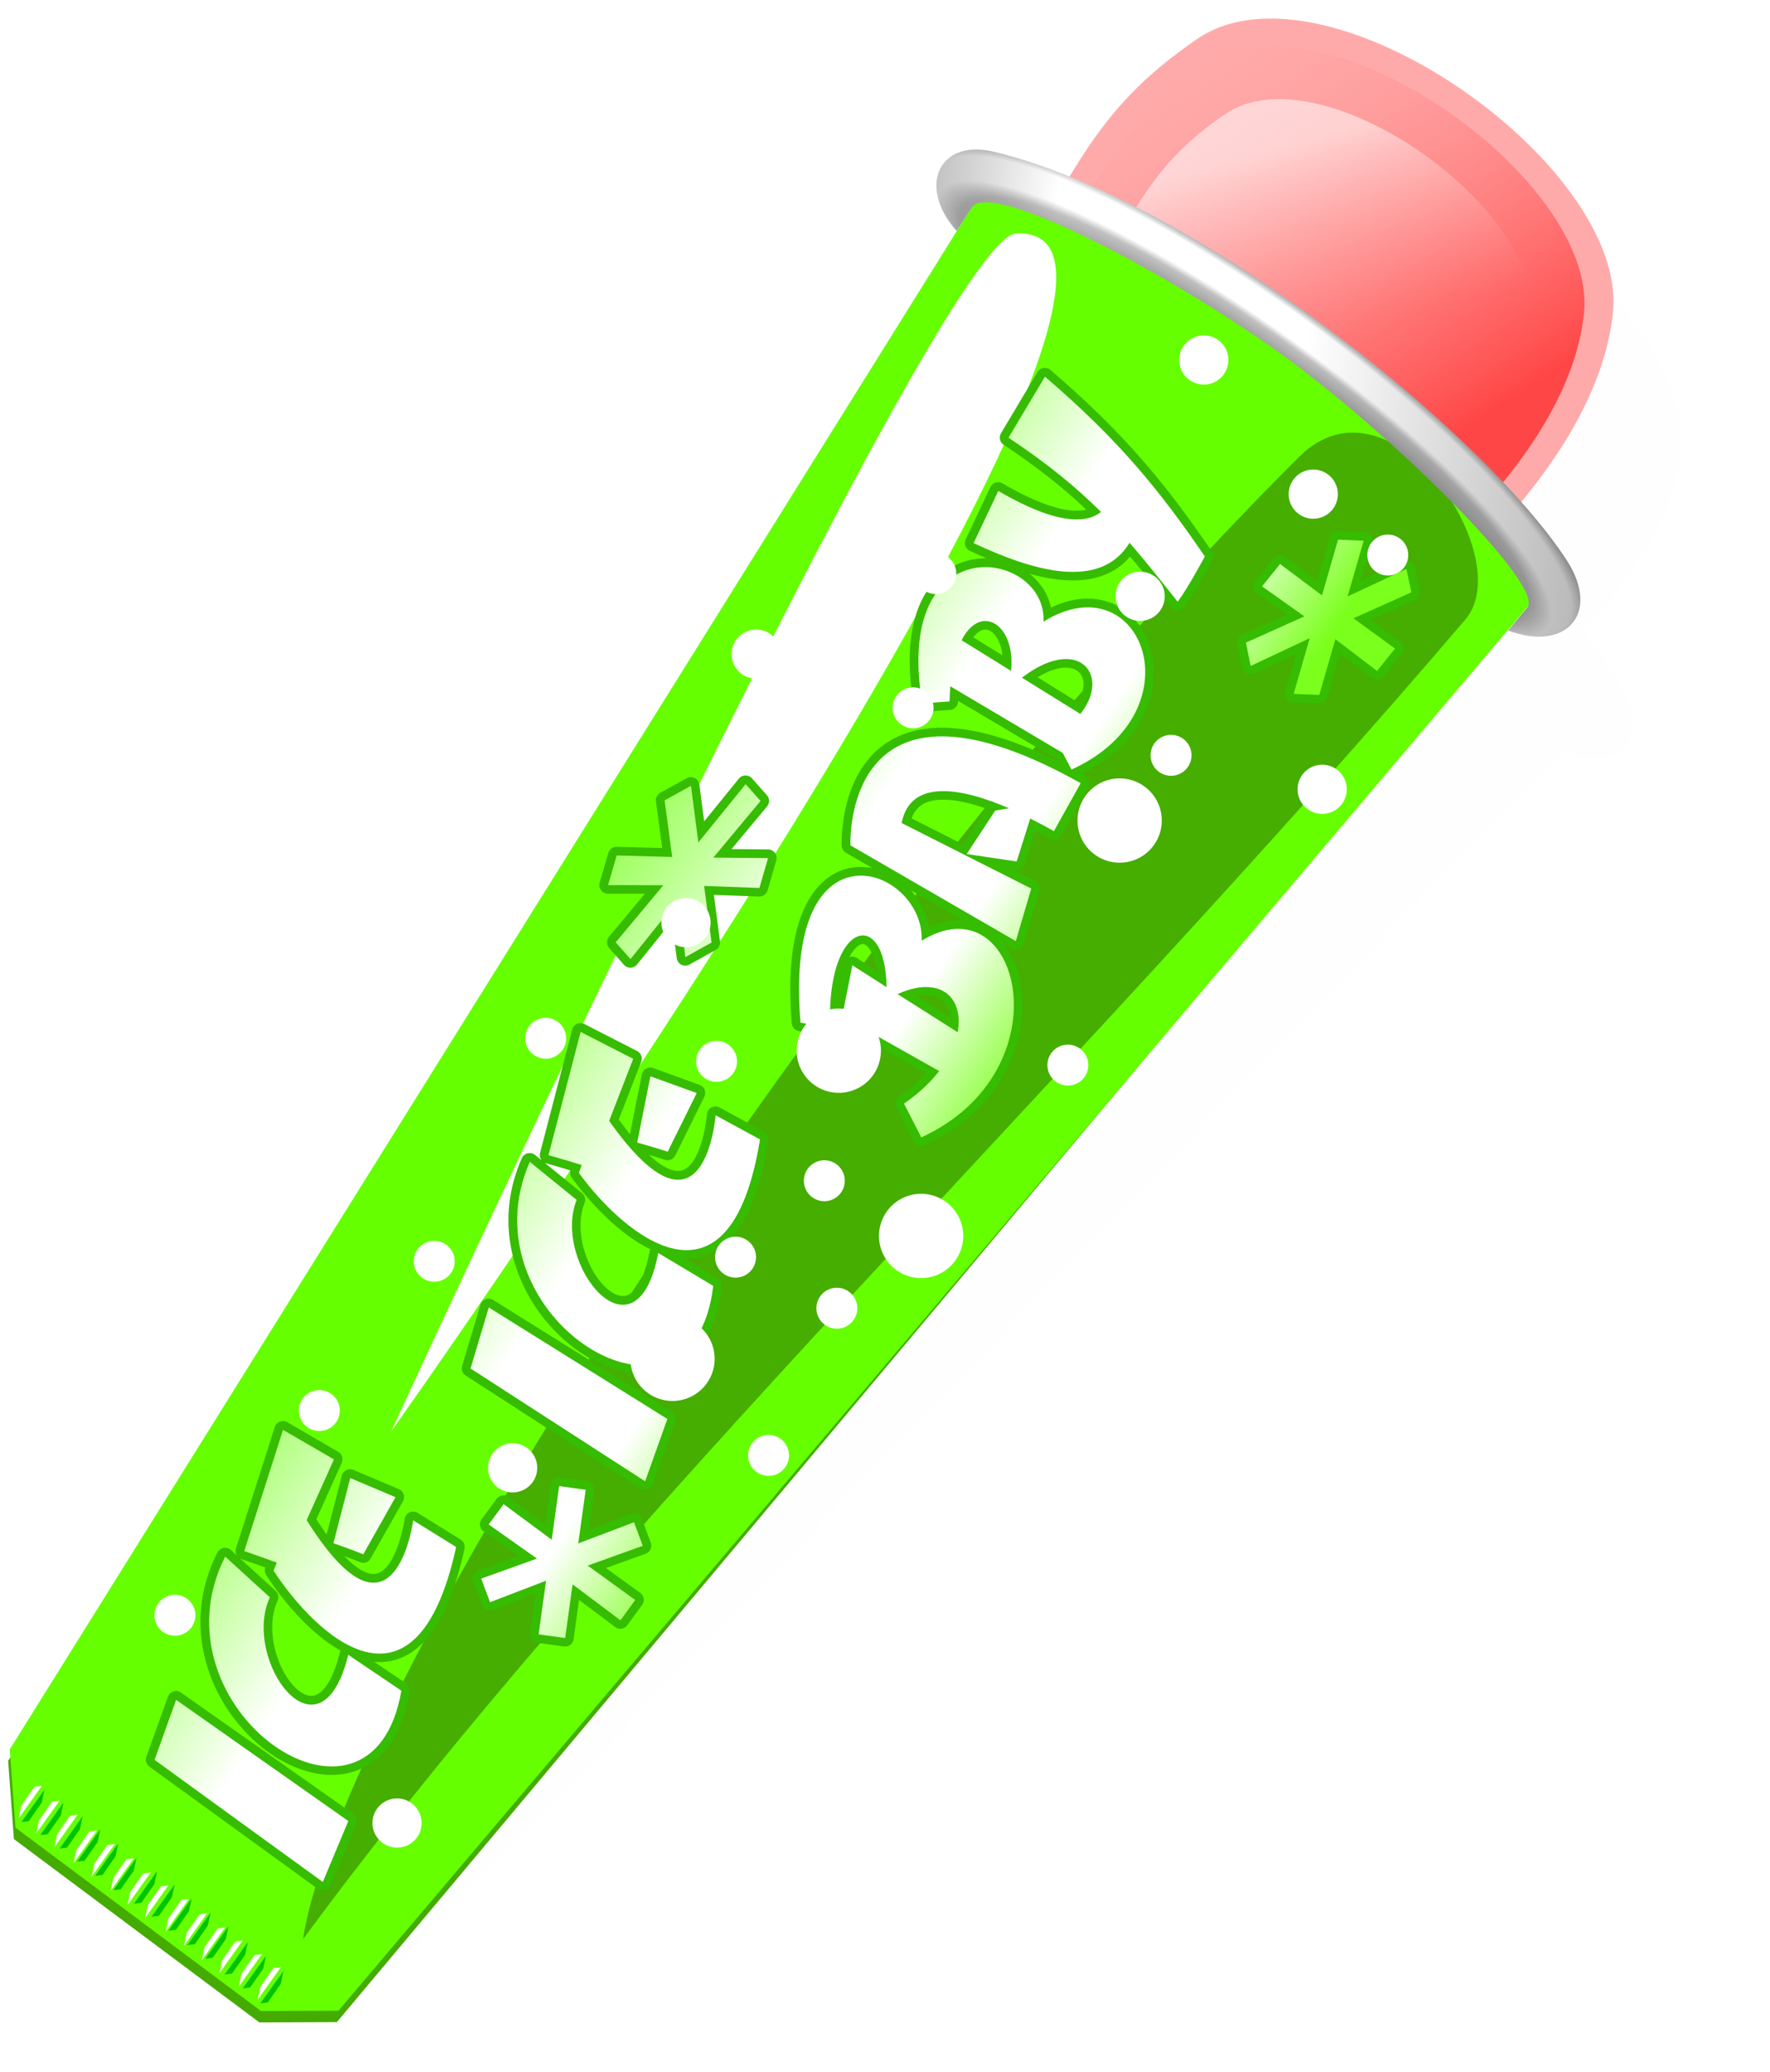 <svg xmlns="http://www.w3.org/2000/svg" viewBox="0 0 279.95 327.54"><defs><filter id="a"><feGaussianBlur stdDeviation="4.047"/></filter><filter id="d" height="1.245" width="1.236" color-interpolation-filters="sRGB" y="-.122" x="-.118"><feGaussianBlur stdDeviation="4.794"/></filter><filter id="b" color-interpolation-filters="sRGB"><feGaussianBlur stdDeviation="3.356"/></filter><filter id="f" height="1.169" width="1.271" color-interpolation-filters="sRGB" y="-.085" x="-.136"><feGaussianBlur stdDeviation="9.604"/></filter><filter id="g" height="1.224" width="1.464" color-interpolation-filters="sRGB" y="-.112" x="-.232"><feGaussianBlur stdDeviation="10.018"/></filter><filter id="i" color-interpolation-filters="sRGB"><feGaussianBlur stdDeviation="2.672"/></filter><linearGradient id="e" y2="712.19" gradientUnits="userSpaceOnUse" y1="673.57" x2="202.85" x1="185.59"><stop offset="0" stop-color="#fff"/><stop offset="1" stop-color="#faa" stop-opacity="0"/></linearGradient><linearGradient id="c" y2="645.97" gradientUnits="userSpaceOnUse" x2="186.54" gradientTransform="translate(21.697 6.386)" y1="711.64" x1="242.69"><stop offset="0" stop-color="#ff4646"/><stop offset="1" stop-color="#faa" stop-opacity="0"/></linearGradient><linearGradient id="k" y2="728.06" gradientUnits="userSpaceOnUse" x2="275.22" gradientTransform="matrix(.901 .125 -.125 .901 154.29 2.805)" y1="728.06" x1="154.35"><stop offset="0" stop-opacity=".239"/><stop offset=".178" stop-opacity="0"/><stop offset=".56" stop-opacity="0"/><stop offset="1" stop-opacity=".274"/></linearGradient><linearGradient id="j" y2="336.92" gradientUnits="userSpaceOnUse" x2="183.96" gradientTransform="matrix(.901 .125 -.125 .901 83.015 490.87)" y1="294.09" x1="94.655"><stop offset="0" stop-color="#6eff10"/><stop offset=".5" stop-color="#fff"/><stop offset=".75" stop-color="#fff"/><stop offset="1" stop-color="#7bff1d"/></linearGradient><radialGradient id="h" gradientUnits="userSpaceOnUse" cy="747.11" cx="214.71" gradientTransform="matrix(.794 .571 -.129 .179 180.66 432.15)" r="60.436"><stop offset="0"/><stop offset=".927" stop-color="silver"/><stop offset="1" stop-color="#fff"/></radialGradient><radialGradient id="l" gradientUnits="userSpaceOnUse" cy="731.99" cx="214.35" gradientTransform="matrix(.887 .643 -.153 .211 177.93 394.07)" r="60.436"><stop offset="0" stop-opacity="0"/><stop offset=".926" stop-opacity="0"/><stop offset="1" stop-opacity=".354"/></radialGradient><radialGradient id="m" gradientUnits="userSpaceOnUse" cx="77.091" cy="155.13" r="59.96" gradientTransform="matrix(1.46 .013 -.011 1.206 -33.802 -33.017)"><stop offset="0" stop-color="#fff" stop-opacity="0"/><stop offset=".5" stop-color="#fff" stop-opacity=".23"/><stop offset="1" stop-color="#fff"/></radialGradient></defs><path d="M274.03 121.28c-3.512-.01-6.741.72-9.531 2.375-9.776 5.8-14.901 11.488-20.312 19.312-3.75-1.794-7.42-3.285-10.938-4.375-8.27-2.56-11.81 4.536-6.344 11.406l.375-.5-155.31 217.47.125 11.688 34.844 29.531 11.5.688 187.17-194.85-.4.47c8.396 3.746 14.056-1.61 9.375-9.907-1.536-2.722-3.653-5.782-6.219-9.062 7.168-7.637 13.722-17.12 15.406-27.375 3.072-18.7-28.255-46.811-49.719-46.875z" opacity=".072" filter="url(#a)" transform="translate(-57.989 -95.849)"/><path d="M1.289 278.351l.91 12.368 38.832 28.988 12.25-.052 190.61-227.19c-20.09-30.16-58.25-57.56-86.39-64.43z" fill="#44ab00"/><path d="M156.141 50.5c13.623-22.597 16.278-32.807 33.252-44.363 20.238-13.777 68.07 19.921 65.72 43.206-2.72 26.937-36.777 50.87-36.777 50.87z" fill="#faa"/><path d="M171.3 721.18c10.372-24.2 11.598-34.656 26.793-48.401 18.117-16.388 70.008 10.372 70.873 33.708 1 26.997-29.386 55.315-29.386 55.315z" transform="scale(.91) rotate(7.886 5002.919 426.452)" filter="url(#b)" fill="url(#c)"/><path d="M149.61 714.8c10.372-24.2 11.598-34.656 26.793-48.401 18.117-16.388 70.008 10.372 70.873 33.708 1 26.997-29.386 55.315-29.386 55.315z" transform="scale(.736) rotate(7.886 4876.323 975.938)" opacity=".73" filter="url(#d)" fill="url(#e)"/><path d="M1.538 276.55l.91 12.368 38.832 28.988 12.25-.052 192.33-226.95c-20.094-30.154-59.969-57.798-88.106-64.67z" fill="#6f0"/><path d="M87.192 1016.9c43.661-80.502 110.98-164.64 168.67-254.82 7.65-11.959-18.913-41.904-32.509-24.003-72.68 95.65-135.75 238.46-136.16 278.82z" transform="scale(.91) rotate(7.886 5002.919 426.452)" filter="url(#f)" fill="#45ae00"/><path d="M189.4 695.46c-13.269 1.516-96.126 214.14-96.126 214.14s136.56-218.76 96.126-214.14z" transform="rotate(3.377 10274.807 136.717) scale(.91)" filter="url(#g)" fill="#fff"/><path d="M215.29 647.81c-8.928-2.167-12.229 5.583-5.986 12.5l2.367-3.692c2.931-4.573 31.145 10.38 48.585 22.88 17.44 12.498 42.2 36.906 39.292 40.355l-3.05 3.616c9.14 3.414 14.783-2.637 9.277-11.118-12.99-20.01-58.312-56.732-90.485-64.54z" fill="url(#h)" transform="translate(-57.989 -623.8)"/><path d="M177.66 202.34l-4.813 11.375c7.482 3.603 12.98 7.016 17.688 10.562-2.082 2.22-6.95 3.453-18.188-1.156l-3 9.562c10.882 3.38 22.943 5.203 26.844-3.78 3.218 2.808 6.277 5.758 9.688 9 1.466-2.659 3.594-8.438 3.594-8.438-8.968-9.867-17.176-17.735-31.812-27.125zm58.781 20.625l-4.438.438-1.437 9.968-7.969-4.406-2.562 4.281 8 4.156-9.438 5.907 1.375 3.906 9.5-6.188-1.437 9.97 4.437-.438 1.438-9.97 7.937 4.47 2.563-4.281-7.875-4.22 9.344-5.843-1.407-3.906-9.469 6.125 1.438-9.97zm-63.594 13.469c-4.377.24-8.764 3.134-10.094 9.563-.794 3.84-.473 8.943 1.563 15.5l4.656-1c-.101-.929-.178-1.794-.219-2.626l20.938 8.782 1.906 2.656c20.608-13.004 7.147-37.642-8.344-24.781-.449-4.912-4.878-7.979-9.53-8.094-.292-.007-.584-.016-.876 0zm.688 9.344c2.53-.101 5.146 2.99 5.312 8l-9.25-4.094c.907-2.643 2.42-3.845 3.938-3.906zm15.21 4.61c4.088-.064 5.947 4.299 3.03 9.156l-10.9-4.85c2.994-3.033 5.734-4.279 7.876-4.313zm-17.406 16.094c-10.36.25-14.262 5.99-15.625 11.438-1.247 4.98-.375 9.719-.375 9.719l30.75 12.53 1.41-9.41-23.88-8.19c.43-7.908 9.477-7.497 18.125-5.093l-2.313.719-3.875 8.156 8.781.093 1.313-7.718a81.92 81.92 0 014.375 1.625l3.48-8.9c-9.538-3.737-16.73-5.1-22.156-4.97zm-35.5 13.125l-6.75 11.156-2.625-9.563-4.188 3.125 2.656 9.563-9.594 1.062-.78 5.313 9.53-1.313-6.843 10.97 2.937 2.53 6.75-11.25 2.656 9.594 4.156-3.125-2.625-9.562 9.563-.969.781-5.344-9.437 1.22 6.78-10.876-2.968-2.531zm23.25 12.906c-3.928-.02-7.759 2.546-9.125 9.062-.875 4.171-.737 9.961 1 17.75l5.25.25c-3.343-18.338 6.64-22.35 8.718-8.406l-6.406-2.937-.52 9.03 18 7.093c-1.22 2.128-2.962 4.318-5.281 6.438l3.78 5.41c23.51-14.952 10.866-46.704-4.625-33.844-.505-5.526-5.732-9.819-10.781-9.844zm13.66 17.61c3.6 0 5.712 2.925 5.5 7.094l-11.25-5.125c2.16-1.372 4.113-1.97 5.75-1.97zm-59.41 16.04l-2.59 21.96c2.783.385 4.702.696 5.937.906l-.281 1.438c9.258 9.584 29.636 22.533 30.375-10.094l-8.219-3.094s1.526 24.56-18.188 3.5l2.656-11.25-9.687-3.375zm13.062 5.969l-.688 11.719c3.788.524 5.469.843 5.469.843l3.594-10.78-8.375-1.782zm-18.72 17.594c-8.08 28.403 35.166 47.319 34.532 16.969l-10.25-4.344c-1.016 20.366-18.112 4.453-15.312-7.188l-8.97-5.437zm-3.593 26.03l-1.688 10.939 32.75 15.25 2.344-11.25-33.406-14.938zm-32.5 25.97l-3.778 21.78c2.758.537 4.653.94 5.875 1.218l-.375 1.438c8.717 10.079 28.342 24.13 30.875-8.406l-8.032-3.563s.182 24.612-18.344 2.5l3.25-11.094-9.468-3.875zm48.875 3.093v9.407l-9.125-4.97-2.094 3.845 9.125 4.718-9.125 4.782 2.094 3.843 9.125-5.03v9.405h4.656v-9.406l9.094 5.031 2.062-3.843-9-4.782 9-4.718-2.062-3.844-9.094 4.969v-9.407h-4.656zm-36.156 3.594l-1.344 11.625c3.754.732 5.406 1.188 5.406 1.188l4.188-10.594-8.25-2.22zm-19.656 16.5c-9.63 27.916 32.496 49.214 33.53 18.875l-10-4.906c-2.133 20.28-18.31 3.438-14.874-8.031l-8.656-5.938zm-5.031 25.812l-2.282 10.844 31.875 17 2.938-11.094-32.531-16.75z" transform="scale(.91) rotate(7.886 1172.9 162.472)" stroke-linejoin="round" filter="url(#i)" stroke="#36bc00" stroke-linecap="round" stroke-width="3" fill="#36bc00"/><path d="M223.26 683.34l-5.759 9.653c6.295 4.183 10.825 7.946 14.626 11.73-2.154 1.743-6.697 2.246-16.25-3.313l-3.9 8.246c9.388 4.406 20.034 7.554 24.672-.057 2.55 2.934 4.939 5.976 7.61 9.323 1.653-2.213 4.292-7.158 4.292-7.158-6.852-10.015-13.269-18.132-25.292-28.425zm50.415 25.933l-4.055-.16-2.54 8.808-6.634-4.968-2.845 3.54 6.693 4.746-9.245 4.146.752 3.693 9.336-4.392-2.54 8.807 4.055.16 2.54-8.807 6.598 5.02 2.845-3.54-6.573-4.787 9.153-4.101-.78-3.697-9.3 4.34 2.54-8.808zm-59.01 4.201c-3.976-.33-8.292 1.732-10.293 7.36-1.196 3.363-1.543 8.004-.527 14.169l4.323-.32c.025-.85.063-1.64.13-2.394l17.778 10.53 1.387 2.632c20.201-9.15 11.143-33.04-4.428-23.382.209-4.483-3.401-7.801-7.581-8.486-.261-.043-.524-.087-.789-.11zm-.547 8.51c2.293.224 4.267 3.337 3.79 7.875l-7.827-4.846c1.147-2.269 2.661-3.164 4.037-3.03zm13.146 6.04c3.694.454 4.825 4.619 1.59 8.634l-9.227-5.729c3.076-2.36 5.702-3.141 7.637-2.904zm-17.7 12.336c-9.37-1.068-13.606 3.62-15.515 8.36-1.745 4.333-1.551 8.714-1.551 8.714l26.156 15.136 2.442-8.304-20.501-10.362c1.375-7.076 9.48-5.576 16.975-2.329l-2.175.36-4.511 6.868 7.904 1.181 2.147-6.794c1.313.666 2.59 1.34 3.741 2.011l4.24-7.596c-8.132-4.559-14.446-6.686-19.354-7.245zm-33.642 7.4l-7.478 9.214-1.172-8.949-4.165 2.295 1.2 8.952-8.781-.24-1.368 4.691 8.756.007-7.539 9.034 2.332 2.649 7.49-9.3 1.197 8.981 4.137-2.298-1.173-8.948 8.742.32 1.371-4.72-8.66-.08 7.471-8.956-2.36-2.653zm19.348 14.537c-3.538-.507-7.312 1.327-9.357 7.03-1.31 3.651-1.908 8.888-1.315 16.127l4.701.88c-.723-16.948 8.777-19.32 8.91-6.489l-5.409-3.448-1.606 8.075 15.34 8.643c-1.365 1.765-3.208 3.522-5.564 5.144l2.734 5.345c23.06-10.544 15.627-40.746.056-31.087.235-5.044-3.941-9.567-8.49-10.22zm10.11 17.594c3.245.45 4.785 3.35 4.073 7.082l-9.502-6.025c2.119-.966 3.954-1.261 5.429-1.057zm-55.555 7.035l-5.081 19.48c2.46.696 4.152 1.216 5.24 1.559l-.434 1.26c7.15 9.797 23.902 24.014 28.643-5.306l-7.023-3.815s-1.69 22.33-16.833.884l3.8-9.81-8.312-4.252zm11.03 7.011l-2.083 10.478c3.35.946 4.825 1.444 4.825 1.444l4.586-9.27-7.328-2.652zm-19.07 13.523c-10.832 24.596 25.792 47.048 29.01 19.61l-8.698-5.196c-3.458 18.233-16.883 1.753-12.907-8.392l-7.406-6.021zm-6.49 23.018l-2.888 9.65 27.62 17.837 3.517-9.85-28.25-17.636zm-32.542 19.352l-6.128 19.163c2.419.83 4.077 1.43 5.144 1.833l-.518 1.249c6.6 10.174 22.537 25.292 28.883-3.723l-6.795-4.215s-2.91 22.21-16.849-.036l4.315-9.595-8.052-4.676zm43.674 8.892l-1.174 8.48-7.606-5.62-2.367 3.205 7.636 5.393-8.823 3.17 1.408 3.727 8.854-3.396-1.174 8.48 4.197.58 1.175-8.479 7.57 5.671 2.339-3.207-7.517-5.434 8.703-3.13-1.38-3.723-8.818 3.344 1.174-8.48-4.197-.581zm-33.043-1.275l-2.663 10.312c3.293 1.129 4.726 1.746 4.726 1.746l5.097-9.028-7.16-3.03zm-19.78 12.42c-12.167 23.963 23.15 48.423 27.871 21.202l-8.402-5.671c-4.456 18.015-16.935.813-12.407-9.098l-7.062-6.433zm-7.758 22.641l-3.411 9.49 26.612 19.306 4.033-9.634-27.235-19.162z" fill="url(#j)" transform="translate(-57.989 -623.8)"/><path d="M215.29 647.81c-8.928-2.167-12.229 5.583-5.986 12.5l2.367-3.692c2.931-4.573 31.145 10.38 48.585 22.88 17.44 12.498 42.2 36.906 39.292 40.355l-3.05 3.616c9.14 3.414 14.783-2.637 9.277-11.118-12.99-20.01-58.312-56.732-90.485-64.54z" fill="url(#k)" transform="translate(-57.989 -623.8)"/><path d="M215.29 647.81c-8.928-2.167-12.229 5.583-5.986 12.5l2.367-3.692c2.931-4.573 31.145 10.38 48.585 22.88 17.44 12.498 42.2 36.906 39.292 40.355l-3.05 3.616c9.14 3.414 14.783-2.637 9.277-11.118-12.99-20.01-58.312-56.732-90.485-64.54z" fill="url(#l)" transform="translate(-57.989 -623.8)"/><g fill="#00c400"><path d="M3.373 288.03l3.679-5.15-.442 2.06-2.06 2.943zM6.365 290.09l3.679-5.15-.442 2.06-2.06 2.943zM9.413 292.23l3.679-5.15-.442 2.06-2.06 2.943zM12.196 294.29l3.679-5.15-.442 2.06-2.06 2.943zM15.031 296.54l3.679-5.15-.442 2.06-2.06 2.943zM17.918 298.81l3.679-5.15-.442 2.06-2.06 2.943zM21.175 300.94l3.679-5.15-.442 2.06-2.06 2.943zM23.958 303l3.679-5.15-.442 2.06-2.06 2.943zM26.639 305.22l3.679-5.15-.442 2.06-2.06 2.943zM29.631 307.49l3.679-5.15-.442 2.06-2.06 2.943zM32.471 309.63l3.679-5.15-.442 2.06-2.06 2.943zM35.523 312.13l3.679-5.15-.442 2.06-2.06 2.943zM38.386 314.33l3.679-5.15-.442 2.06-2.06 2.943zM41.169 316.7l3.679-5.15-.442 2.06-2.06 2.943z"/></g><g fill="#fff"><path d="M44.429 310.97l-3.679 5.15.442-2.06 2.06-2.943zM41.437 308.91l-3.679 5.15.442-2.06 2.06-2.943zM38.389 306.77l-3.679 5.15.442-2.06 2.06-2.943zM35.606 304.71l-3.679 5.15.442-2.06 2.06-2.943zM32.771 302.46l-3.679 5.15.442-2.06 2.06-2.943zM29.884 300.19l-3.679 5.15.442-2.06 2.06-2.943zM26.627 298.06l-3.679 5.15.442-2.06 2.06-2.943zM23.844 296l-3.679 5.15.442-2.06 2.06-2.943zM21.163 293.78l-3.679 5.15.442-2.06 2.06-2.943zM18.171 291.51l-3.679 5.15.442-2.06 2.06-2.943zM15.331 289.37l-3.679 5.15.442-2.06 2.06-2.943zM12.279 286.87L8.6 292.02l.442-2.06 2.06-2.943zM9.416 284.67l-3.679 5.15.442-2.06 2.06-2.943zM6.633 282.3l-3.679 5.15.442-2.06 2.06-2.943z"/></g><g transform="translate(-57.989 -95.849)" color="#000" fill="url(#m)"><path d="M241.738 225.559a6.662 6.662 0 11-13.325 0 6.662 6.662 0 0113.325 0zM269.587 173.963a3.887 3.887 0 11-7.775 0 3.887 3.887 0 017.775 0zM270.997 220.623a3.887 3.887 0 11-7.775 0 3.887 3.887 0 017.775 0zM280.722 183.59a3.234 3.234 0 11-6.469 0 3.234 3.234 0 016.469 0zM246.442 215.25a3.234 3.234 0 11-6.469 0 3.234 3.234 0 016.469 0zM191.602 282.5a3.234 3.234 0 11-6.469 0 3.234 3.234 0 016.469 0zM209.232 186.52a3.234 3.234 0 11-6.469 0 3.234 3.234 0 016.469 0zM230.122 264.22a3.234 3.234 0 11-6.469 0 3.234 3.234 0 016.469 0zM252.277 152.753a3.887 3.887 0 11-7.775 0 3.887 3.887 0 017.775 0zM171.018 310.649a6.662 6.662 0 11-13.325 0 6.662 6.662 0 0113.325 0zM205.642 207.74a3.234 3.234 0 11-6.469 0 3.234 3.234 0 016.469 0zM142.957 327.883a3.887 3.887 0 11-7.775 0 3.887 3.887 0 017.775 0zM124.677 384.033a3.887 3.887 0 11-7.775 0 3.887 3.887 0 017.775 0zM170.377 241.693a3.887 3.887 0 11-7.775 0 3.887 3.887 0 017.775 0zM181.477 199.253a3.887 3.887 0 11-7.775 0 3.887 3.887 0 017.775 0zM242.207 190.113a3.887 3.887 0 11-7.775 0 3.887 3.887 0 017.775 0zM223.428 145.059a6.662 6.662 0 11-13.325 0 6.662 6.662 0 0113.325 0zM197.318 261.939a6.662 6.662 0 11-13.325 0 6.662 6.662 0 0113.325 0zM177.562 294.58a3.234 3.234 0 11-6.469 0 3.234 3.234 0 016.469 0zM182.782 325.92a3.234 3.234 0 11-6.469 0 3.234 3.234 0 016.469 0zM129.902 295.23a3.234 3.234 0 11-6.469 0 3.234 3.234 0 016.469 0zM147.532 259.98a3.234 3.234 0 11-6.469 0 3.234 3.234 0 016.469 0zM210.338 291.229a6.662 6.662 0 11-13.325 0 6.662 6.662 0 0113.325 0zM193.582 302.65a3.234 3.234 0 11-6.469 0 3.234 3.234 0 016.469 0zM111.732 318.83a3.234 3.234 0 11-6.469 0 3.234 3.234 0 016.469 0zM88.891 351.19a3.234 3.234 0 11-6.469 0 3.234 3.234 0 016.469 0zM174.552 263.63a3.234 3.234 0 11-6.469 0 3.234 3.234 0 016.469 0z"/></g></svg>